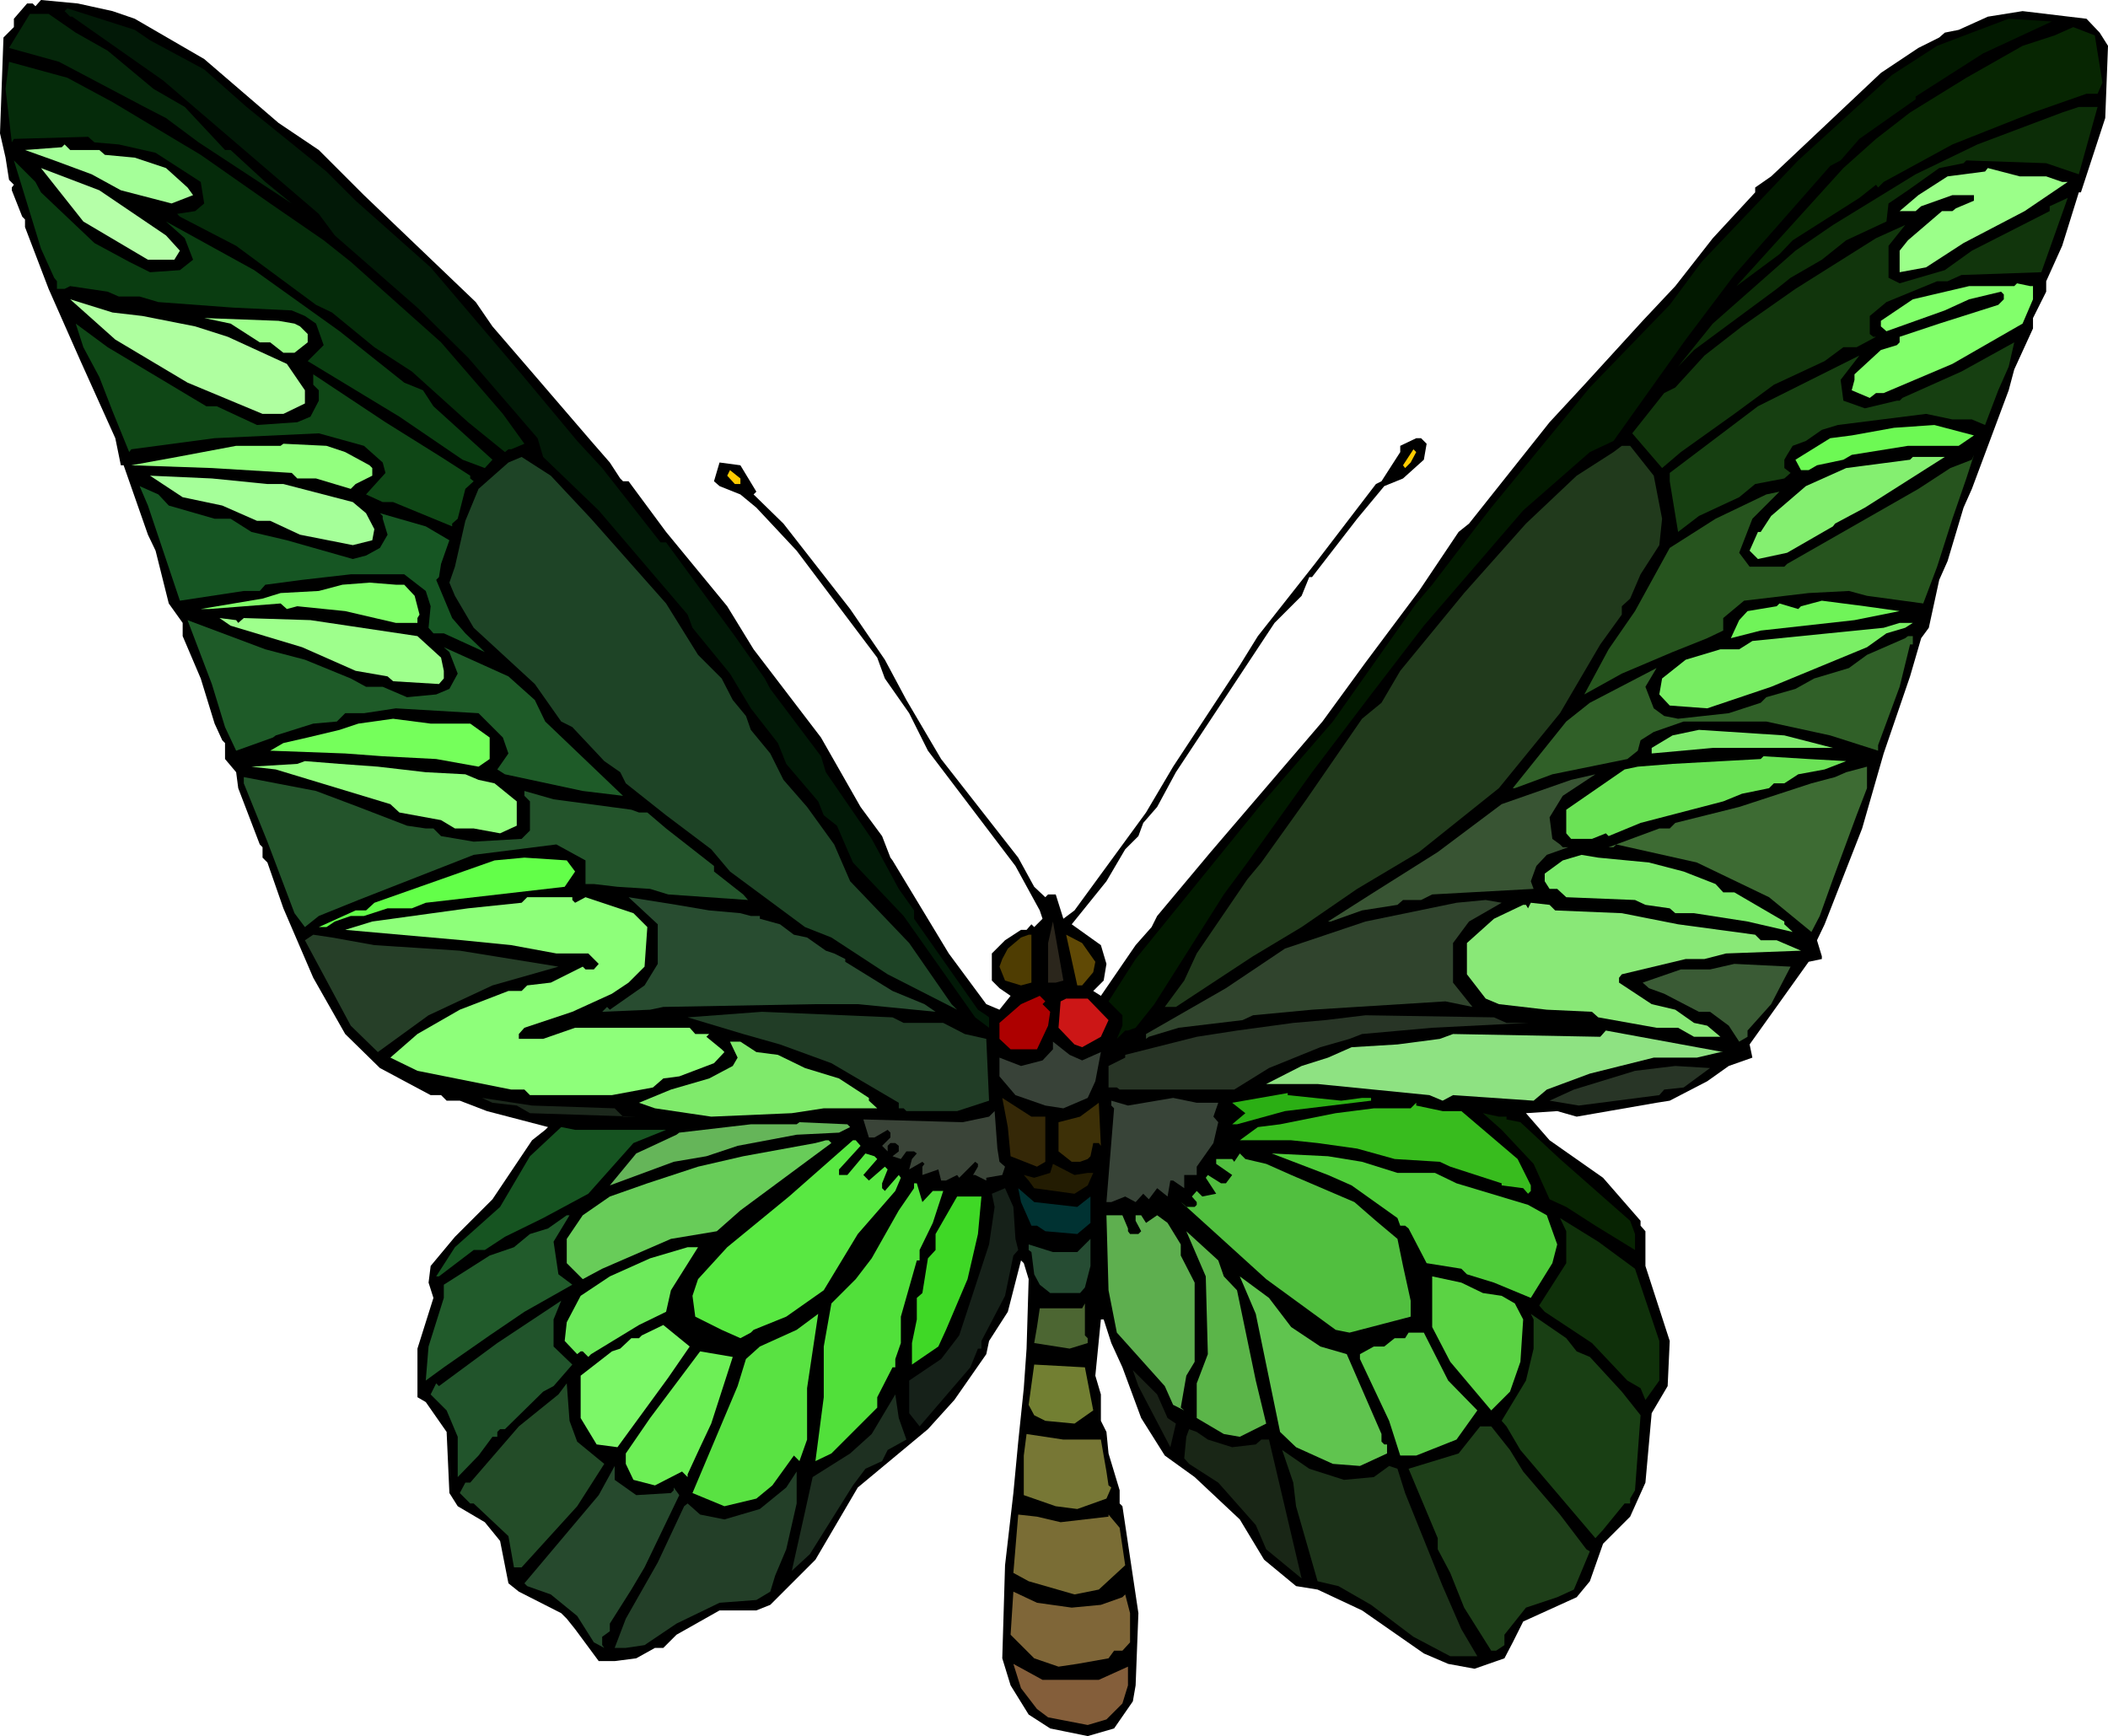 <?xml version="1.0" encoding="UTF-8" standalone="no"?>
<svg
   version="1.0"
   width="129.766mm"
   height="106.881mm"
   id="svg106"
   sodipodi:docname="Butterfly 068.wmf"
   xmlns:inkscape="http://www.inkscape.org/namespaces/inkscape"
   xmlns:sodipodi="http://sodipodi.sourceforge.net/DTD/sodipodi-0.dtd"
   xmlns="http://www.w3.org/2000/svg"
   xmlns:svg="http://www.w3.org/2000/svg">
  <sodipodi:namedview
     id="namedview106"
     pagecolor="#ffffff"
     bordercolor="#000000"
     borderopacity="0.25"
     inkscape:showpageshadow="2"
     inkscape:pageopacity="0.0"
     inkscape:pagecheckerboard="0"
     inkscape:deskcolor="#d1d1d1"
     inkscape:document-units="mm" />
  <defs
     id="defs1">
    <pattern
       id="WMFhbasepattern"
       patternUnits="userSpaceOnUse"
       width="6"
       height="6"
       x="0"
       y="0" />
  </defs>
  <path
     style="fill:#000000;fill-opacity:1;fill-rule:evenodd;stroke:none"
     d="m 26.179,2.585 5.171,1.777 16.16,9.372 17.291,14.866 9.373,6.302 10.504,10.503 26.018,24.884 3.878,5.655 8.08,9.372 14.867,17.29 4.363,5.009 2.424,3.716 0.646,0.646 h 1.293 l 8.726,11.796 14.221,17.29 6.141,10.018 15.675,20.521 9.211,16.158 5.01,6.787 1.939,5.009 0.485,0.646 13.09,21.652 8.726,11.796 3.07,1.293 2.586,-3.232 -2.586,-1.777 -1.778,-1.777 v -6.302 l 3.07,-3.07 3.717,-2.424 h 1.293 l 1.131,-1.293 0.646,0.646 1.939,-1.939 -0.646,-1.939 -5.656,-10.341 -20.362,-26.823 -4.363,-8.726 -5.656,-8.079 -1.778,-4.848 -18.746,-24.884 -9.373,-10.018 -3.717,-3.07 -4.848,-1.939 -1.293,-1.131 1.293,-4.363 4.848,0.646 3.717,6.14 -0.646,0.646 6.949,6.787 15.514,19.875 8.08,11.796 5.01,9.372 8.08,13.735 17.938,22.945 3.717,6.787 2.586,2.424 0.646,-0.646 h 1.778 l 1.778,5.655 2.586,-1.939 16.645,-22.783 6.302,-10.665 15.514,-23.591 4.202,-6.787 13.251,-16.805 14.221,-18.582 1.293,-0.646 4.363,-6.787 v -1.454 l 3.717,-1.777 h 1.131 l 1.293,1.293 -0.646,3.716 -4.848,4.363 -4.363,1.777 -6.302,7.594 -10.504,13.573 h -0.646 l -1.778,4.363 -6.302,6.302 -22.947,34.741 -4.363,8.079 -3.232,3.716 -1.131,3.07 -3.07,3.07 -4.363,7.433 -8.08,10.018 6.787,4.848 1.293,4.363 -0.646,3.878 -2.424,2.424 1.778,1.131 8.08,-11.796 3.717,-4.201 1.293,-2.585 12.443,-14.866 26.018,-30.378 10.019,-13.735 12.443,-16.643 9.211,-13.735 2.424,-1.939 18.746,-23.591 8.08,-8.726 13.574,-14.866 7.595,-8.079 8.726,-11.149 9.858,-10.665 v -1.131 l 3.717,-2.585 25.533,-24.076 8.726,-5.817 4.848,-2.424 1.293,-1.131 3.232,-0.646 6.787,-3.07 8.08,-1.293 14.867,1.777 3.07,3.232 1.939,3.07 -0.646,16.805 -5.656,17.29 h -0.485 l -3.878,12.442 -3.717,8.241 v 2.424 l -3.07,6.14 v 2.424 l -4.363,9.533 -1.293,4.848 -8.565,22.945 -1.939,4.363 -3.717,12.442 -1.939,4.363 -2.424,11.149 -1.778,2.424 -2.586,8.887 -6.141,17.936 -5.01,17.451 -8.726,22.299 -1.778,3.716 1.131,3.716 v 0.646 l -3.07,0.646 -13.736,19.229 0.646,3.07 -5.494,1.939 -5.01,3.555 -8.726,4.524 -3.07,0.485 -18.584,3.232 -4.525,-1.293 -7.272,0.485 5.494,6.302 12.443,8.726 8.726,10.018 v 1.131 l 1.131,1.293 v 8.079 l 5.656,17.451 -0.485,10.503 -3.717,6.302 -1.454,16.158 -3.555,7.918 -6.302,6.302 -3.07,8.726 -3.07,3.716 -12.443,5.655 -2.424,4.848 -1.939,3.716 -6.949,2.424 -6.141,-1.131 -5.656,-2.424 -14.382,-10.018 -10.342,-4.848 -5.01,-0.808 -7.434,-6.14 -5.656,-9.372 -10.504,-9.857 -6.949,-5.009 -5.494,-8.726 -4.363,-11.796 -2.586,-5.655 -1.778,-5.494 h -0.646 l -1.293,13.088 1.293,4.363 v 6.14 l 1.293,2.585 0.485,5.009 2.586,8.564 v 3.07 l 0.646,0.646 3.717,24.884 -0.646,16.805 -0.646,3.716 -4.363,6.302 -6.141,1.777 -8.726,-1.777 -5.01,-3.232 -4.202,-6.787 -1.939,-6.302 0.646,-21.652 1.939,-16.805 1.131,-11.957 1.293,-12.442 0.646,-9.21 0.485,-16.158 -1.131,-3.716 -0.646,-0.646 -3.07,11.957 -4.363,6.787 -0.646,3.07 -7.434,10.665 -6.141,6.787 -16.322,13.573 -9.858,16.805 -10.504,10.503 -3.232,1.293 h -8.565 l -10.019,5.655 -3.07,3.07 h -1.939 l -4.363,2.424 -5.01,0.646 h -3.717 l -5.494,-7.433 -1.939,-2.424 -1.293,-1.293 -9.858,-5.009 -2.424,-1.939 -1.939,-9.857 -3.555,-4.363 -6.302,-3.716 -1.939,-3.07 -0.646,-14.219 -4.848,-6.948 -1.939,-1.131 v -11.311 l 3.717,-11.796 -1.131,-3.555 0.485,-3.878 5.656,-6.787 8.726,-8.726 9.211,-13.735 3.07,-2.424 0.646,-0.646 -14.221,-3.716 -6.302,-2.424 h -3.07 l -1.293,-1.293 h -2.424 L 88.395,248.516 80.315,240.599 72.882,227.511 65.933,211.352 62.216,200.688 61.085,199.556 v -2.424 l -0.646,-0.646 -5.01,-13.088 -0.485,-3.716 -2.586,-3.07 v -3.716 l -0.646,-0.646 -1.778,-3.878 -3.232,-10.503 -4.202,-9.857 v -3.07 l -3.232,-4.524 -3.07,-12.28 -1.778,-3.716 -5.656,-16.158 H 28.118 L 26.826,101.96 18.746,84.024 11.312,67.219 5.818,52.838 V 51.061 L 5.171,50.414 2.747,44.274 V 43.628 L 3.232,42.981 2.101,41.85 1.293,36.68 0,31.024 0.808,8.726 3.232,6.302 V 4.363 L 6.302,0.808 H 7.595 L 8.242,1.454 9.534,0 18.099,0.808 Z"
     id="path1" />
  <path
     style="fill:#021907;fill-opacity:1;fill-rule:evenodd;stroke:none"
     d="m 34.906,9.372 12.605,6.787 9.858,8.726 18.584,15.027 6.787,6.787 17.453,15.512 21.17,24.884 12.928,15.512 5.818,6.302 13.574,17.29 h 1.293 l 15.998,21.814 6.949,9.857 1.293,2.424 11.797,15.674 1.131,3.716 10.666,15.512 6.302,11.634 3.555,5.009 v 1.939 l 14.867,21.168 1.939,1.293 0.646,0.485 v 2.424 l -3.232,-2.424 -16.645,-23.591 -11.797,-12.442 -3.717,-8.564 -3.07,-2.424 -1.293,-3.232 -7.434,-8.726 -1.939,-4.848 -6.302,-8.079 -4.848,-8.079 -8.726,-10.665 -1.131,-3.07 -20.685,-24.238 -12.928,-12.442 -1.293,-4.363 L 108.918,83.216 97.121,71.582 77.891,54.777 74.174,49.768 37.976,18.744 16.806,3.878 H 16.322 L 15.029,2.585 15.675,1.939 31.35,6.948 Z"
     id="path2" />
  <path
     style="fill:#05260a;fill-opacity:1;fill-rule:evenodd;stroke:none"
     d="m 17.614,7.594 7.434,4.201 10.666,8.887 7.272,4.201 9.373,10.018 h 1.293 L 61.731,42.335 67.872,47.344 46.218,33.125 38.622,27.469 33.613,24.884 13.736,14.381 2.101,11.149 6.949,3.232 h 4.363 z"
     id="path3" />
  <path
     style="fill:#021900;fill-opacity:1;fill-rule:evenodd;stroke:none"
     d="M 461.367,12.442 445.692,22.46 v 0.646 l -13.09,9.21 -4.363,5.009 -2.424,1.293 -22.301,25.369 -11.312,15.027 -16.806,23.591 -5.494,2.585 -15.514,13.573 -23.109,26.823 -12.282,15.997 -13.736,18.097 -15.029,21.006 -5.494,7.433 -16.16,25.53 -4.363,5.494 -1.778,0.646 h -0.646 l -1.939,1.939 1.293,-3.07 v -2.424 l -3.232,-3.232 6.302,-9.857 29.25,-36.033 16.645,-19.229 19.392,-27.469 3.717,-4.363 9.858,-12.927 3.878,-5.009 22.947,-27.954 18.584,-19.229 7.434,-10.018 22.462,-23.591 21.816,-19.875 10.504,-6.787 8.08,-3.07 8.565,-3.232 10.019,0.646 z"
     id="path4" />
  <path
     style="fill:#072602;fill-opacity:1;fill-rule:evenodd;stroke:none"
     d="m 489.163,19.229 -1.131,2.585 h -2.586 l -12.443,4.363 -18.746,7.433 -15.998,8.726 -1.293,1.293 -0.485,-0.646 -3.878,3.07 -15.514,9.857 -3.07,3.232 -10.019,7.433 24.886,-27.469 7.595,-6.787 7.918,-6.14 13.09,-8.079 13.09,-7.433 7.434,-2.424 4.363,-1.939 5.01,1.939 z"
     id="path5" />
  <path
     style="fill:#052b0a;fill-opacity:1;fill-rule:evenodd;stroke:none"
     d="m 26.179,23.753 20.523,12.28 16.16,11.311 12.443,8.564 6.302,5.009 21.008,18.744 14.382,16.643 5.01,6.948 -3.07,1.293 h -0.646 l -0.808,0.646 -8.565,-6.948 -13.09,-11.796 -8.726,-5.655 -9.858,-8.079 -3.717,-1.777 -18.584,-13.735 -13.09,-6.787 -0.646,-0.646 4.202,-0.646 2.101,-1.777 -0.808,-5.009 -10.504,-6.787 -8.565,-1.939 -5.656,-0.485 -1.454,-1.293 -17.291,0.485 -0.485,0.808 -1.454,-12.442 0.808,-6.302 13.574,3.716 z"
     id="path6" />
  <path
     style="fill:#0c2d07;fill-opacity:1;fill-rule:evenodd;stroke:none"
     d="m 483.668,40.558 -7.595,-2.585 -18.584,-0.646 -0.646,0.646 -5.656,1.131 -7.272,5.171 -4.525,3.07 -0.485,4.201 -9.373,4.363 -5.656,4.524 -7.272,4.201 -3.232,2.585 -19.23,14.219 -3.717,3.878 8.08,-10.018 19.23,-16.966 8.726,-5.979 19.23,-11.796 14.382,-6.948 19.715,-7.433 3.878,-1.293 h 4.363 z"
     id="path7" />
  <path
     style="fill:#a5ff99;fill-opacity:1;fill-rule:evenodd;stroke:none"
     d="m 23.109,34.902 1.293,1.131 6.949,0.646 7.272,2.424 5.01,4.524 1.293,1.777 -5.01,1.939 -11.797,-3.07 -6.787,-3.716 -8.726,-3.232 -6.787,-2.424 8.565,-0.646 0.646,-0.646 1.293,1.293 z"
     id="path8" />
  <path
     style="fill:#0a3d11;fill-opacity:1;fill-rule:evenodd;stroke:none"
     d="m 9.534,44.759 12.443,11.796 8.08,4.363 4.848,2.424 6.949,-0.485 3.07,-2.424 -1.939,-5.009 -4.363,-3.878 20.523,11.311 19.877,14.219 15.029,11.957 4.363,1.777 2.424,3.716 13.736,12.442 -1.778,1.939 -5.171,-1.939 L 92.92,96.95 71.589,84.024 75.306,80.307 73.528,75.298 70.942,73.521 67.872,72.228 54.298,71.582 36.845,70.289 32.482,68.996 h -4.848 l -2.586,-1.131 -8.726,-1.293 -1.293,0.646 H 13.251 V 65.442 L 12.605,64.634 9.534,57.847 3.232,37.326 8.242,42.335 Z"
     id="path9" />
  <path
     style="fill:#b5ffa8;fill-opacity:1;fill-rule:evenodd;stroke:none"
     d="m 38.622,54.777 3.232,3.555 -1.293,2.101 H 34.421 L 19.392,51.545 9.534,39.103 23.109,44.274 Z"
     id="path10" />
  <path
     style="fill:#9bff89;fill-opacity:1;fill-rule:evenodd;stroke:none"
     d="m 476.073,41.042 3.717,1.293 h 1.293 l -10.019,6.787 -14.221,7.433 -8.726,5.655 -6.141,1.131 v -5.009 l 1.939,-2.424 7.918,-6.787 h 2.424 l 0.808,-0.646 4.202,-1.777 v -1.293 h -5.01 l -7.272,2.585 -1.293,1.131 h -3.717 l 4.363,-3.716 6.787,-4.363 8.726,-1.131 0.646,-0.808 7.434,1.939 z"
     id="path11" />
  <path
     style="fill:#11350c;fill-opacity:1;fill-rule:evenodd;stroke:none"
     d="m 456.358,63.987 -3.232,1.454 h -2.424 l -11.797,4.848 -3.878,3.232 v 4.201 l 0.808,0.646 h 0.646 l -4.525,2.424 h -3.07 l -4.363,3.232 -11.797,5.494 -9.211,6.787 -12.443,8.887 -4.363,3.716 -6.949,-8.079 7.434,-9.372 2.586,-1.293 6.787,-7.433 8.726,-6.787 12.443,-8.726 18.746,-11.796 6.787,-3.07 -3.878,4.848 v 7.433 l 2.586,1.293 10.504,-3.07 6.302,-4.524 18.099,-9.21 v -1.131 l 4.202,-1.939 -6.141,17.29 z"
     id="path12" />
  <path
     style="fill:#82ff6b;fill-opacity:1;fill-rule:evenodd;stroke:none"
     d="m 473.003,66.573 v 3.07 l -2.424,5.655 -16.322,9.372 -15.998,6.787 h -1.778 l -1.454,1.131 -4.202,-1.777 0.646,-2.424 v -1.293 l 6.141,-5.655 3.717,-1.131 0.646,-0.646 v -1.293 l 9.211,-3.07 13.736,-4.363 1.293,-1.293 v -1.131 l -0.646,-0.646 -7.434,1.777 -5.656,2.585 -13.574,4.848 -1.293,-1.131 v -1.293 l 7.434,-5.009 13.09,-3.07 h 10.504 l 0.646,-0.646 3.07,0.646 z"
     id="path13" />
  <path
     style="fill:#afffa0;fill-opacity:1;fill-rule:evenodd;stroke:none"
     d="m 33.128,73.521 12.282,2.424 7.595,2.424 13.736,6.302 4.202,6.14 v 3.07 l -5.01,2.424 H 61.085 L 43.632,89.033 26.826,79.015 16.322,69.643 26.179,72.713 Z"
     id="path14" />
  <path
     style="fill:#9eff8c;fill-opacity:1;fill-rule:evenodd;stroke:none"
     d="m 68.518,75.298 1.293,0.646 1.778,1.777 v 1.939 l -3.07,2.424 H 65.933 L 62.862,79.661 h -2.424 l -6.787,-4.363 -6.141,-1.293 17.291,0.646 z"
     id="path15" />
  <path
     style="fill:#0f4716;fill-opacity:1;fill-rule:evenodd;stroke:none"
     d="m 47.995,94.527 h 2.424 l 9.373,4.363 9.373,-0.646 3.07,-1.293 1.939,-3.716 v -2.424 l -1.293,-1.293 v -2.424 l 16.806,11.149 12.928,8.079 6.787,4.363 v 0.646 l 0.808,0.646 -1.939,1.777 -1.778,6.948 -1.293,1.131 v 0.646 l -13.736,-5.655 h -2.424 l -3.878,-1.777 4.525,-5.009 -0.646,-2.424 -4.363,-3.878 -10.504,-2.909 -24.24,1.131 -19.392,2.585 -0.485,0.646 -3.878,-9.533 -3.07,-7.918 -3.717,-6.948 -1.778,-5.494 7.434,5.494 z"
     id="path16" />
  <path
     style="fill:#163f11;fill-opacity:1;fill-rule:evenodd;stroke:none"
     d="m 464.923,90.81 -3.07,8.079 -3.07,-1.293 h -4.525 l -6.141,-1.293 -20.523,2.585 -3.717,1.131 -3.717,2.585 -3.07,1.131 -1.293,2.101 -0.646,1.131 v 1.939 l 1.454,1.131 -1.454,1.293 -6.787,1.293 -3.717,3.07 -9.373,4.363 -4.848,3.716 -1.939,-11.796 v -1.939 l 20.523,-15.512 23.594,-11.796 -4.363,5.655 0.646,4.848 5.01,1.777 7.434,-1.777 h 0.646 l 0.646,-0.646 13.736,-6.14 12.282,-6.787 -1.293,5.655 z"
     id="path17" />
  <path
     style="fill:#6df954;fill-opacity:1;fill-rule:evenodd;stroke:none"
     d="M 455.711,103.737 H 443.915 l -13.09,2.101 -1.939,1.131 -6.141,1.293 -1.939,1.131 h -1.778 l -1.293,-2.424 8.08,-5.009 5.01,-0.646 9.858,-1.777 9.373,-0.646 9.211,2.424 z"
     id="path18" />
  <path
     style="fill:#93ff7f;fill-opacity:1;fill-rule:evenodd;stroke:none"
     d="m 80.315,105.191 5.656,3.07 0.646,0.646 v 1.777 l -3.878,1.939 -1.131,1.131 -8.08,-2.424 h -4.363 l -1.293,-1.293 -18.584,-1.131 -18.746,-0.646 10.666,-1.939 13.736,-2.585 h 10.342 l 0.646,-0.485 10.019,0.485 z"
     id="path19" />
  <path
     style="fill:#213a1c;fill-opacity:1;fill-rule:evenodd;stroke:none"
     d="m 384.769,110.685 1.939,10.018 -0.646,6.14 -4.363,6.787 -2.424,5.655 -1.939,1.777 v 1.939 l -5.01,6.948 -9.373,15.997 -14.221,17.451 -18.584,14.866 -14.382,8.564 -12.928,8.887 -11.312,6.787 -17.938,11.796 h -2.586 l 4.525,-6.14 2.909,-6.302 11.797,-17.29 3.232,-3.878 10.504,-14.704 12.928,-18.744 4.525,-3.716 4.363,-7.433 14.867,-18.097 14.382,-16.158 11.797,-11.149 8.565,-5.494 1.939,-1.454 h 1.939 z"
     id="path20" />
  <path
     style="fill:#ffcc00;fill-opacity:1;fill-rule:evenodd;stroke:none"
     d="m 328.209,107.615 -1.293,1.293 -0.485,-0.646 2.424,-3.716 0.646,0.646 z"
     id="path21" />
  <path
     style="fill:#26541e;fill-opacity:1;fill-rule:evenodd;stroke:none"
     d="m 454.257,120.703 -3.555,11.149 -3.232,8.564 -13.09,-1.777 -4.202,-1.131 -9.373,0.485 -15.029,1.777 -4.848,4.04 v 2.909 l -3.717,1.777 -8.08,3.232 -11.797,5.009 -8.726,4.848 5.656,-10.503 6.141,-8.887 8.08,-14.704 10.666,-6.787 11.797,-5.655 3.07,-0.646 -6.302,6.302 -3.07,7.918 2.424,3.232 h 8.08 l 0.646,-0.646 30.542,-17.451 7.434,-4.848 5.01,-1.939 0.485,-1.131 -1.778,5.494 z"
     id="path22" />
  <path
     style="fill:#1e4426;fill-opacity:1;fill-rule:evenodd;stroke:none"
     d="m 137.521,120.703 17.453,19.713 7.434,11.957 5.494,5.494 2.586,5.009 3.07,3.716 1.131,3.232 4.525,5.494 3.07,6.14 5.494,6.302 6.302,8.726 3.717,8.564 13.736,14.381 9.858,14.219 1.293,1.293 -16.16,-8.241 -13.09,-8.564 -6.141,-2.424 -17.453,-12.927 -4.363,-5.171 -10.504,-7.918 -9.373,-7.433 -1.293,-2.585 -3.717,-2.585 -7.434,-7.918 -2.586,-1.293 -6.141,-8.726 -14.221,-13.088 -4.363,-7.433 -1.293,-3.07 1.293,-3.716 2.424,-10.665 3.07,-7.433 6.949,-6.14 3.07,-1.293 6.787,4.363 z"
     id="path23" />
  <path
     style="fill:#84ef70;fill-opacity:1;fill-rule:evenodd;stroke:none"
     d="m 433.896,118.118 -6.949,3.716 -0.485,0.646 -10.666,6.14 -6.787,1.454 -1.939,-1.939 1.939,-4.363 h 0.646 l 2.424,-3.716 8.08,-6.948 9.373,-4.201 14.867,-1.939 0.646,-0.646 h 7.434 z"
     id="path24" />
  <path
     style="fill:#ffcc00;fill-opacity:1;fill-rule:evenodd;stroke:none"
     d="m 172.265,112.624 h -1.293 l -1.778,-1.939 0.646,-1.293 2.424,1.939 z"
     id="path25" />
  <path
     style="fill:#a5ff99;fill-opacity:1;fill-rule:evenodd;stroke:none"
     d="m 62.216,112.624 h 3.717 l 16.16,4.201 3.07,2.585 1.939,3.716 -0.485,2.585 -4.525,1.131 -12.282,-2.424 -6.949,-3.232 h -3.07 l -8.08,-3.555 -9.211,-1.939 -7.595,-5.009 14.382,0.646 z"
     id="path26" />
  <path
     style="fill:#165623;fill-opacity:1;fill-rule:evenodd;stroke:none"
     d="m 39.269,117.633 10.666,3.07 h 3.717 l 4.848,3.07 8.242,1.939 15.352,4.363 3.07,-0.808 3.232,-1.777 1.778,-3.07 -1.131,-3.716 v -0.646 l -0.646,-0.646 10.666,3.07 5.494,3.232 -1.939,5.494 -0.485,3.07 -0.646,0.646 3.717,8.887 3.07,3.555 4.525,4.363 -9.534,-4.363 h -2.424 l -1.131,-1.293 0.485,-5.009 -1.131,-3.555 -5.01,-3.878 H 81.608 l -11.312,1.293 -8.565,1.131 -1.293,1.454 h -3.717 l -14.867,2.262 -7.434,-22.137 -1.939,-4.524 4.363,1.939 z"
     id="path27" />
  <path
     style="fill:#82ff6b;fill-opacity:1;fill-rule:evenodd;stroke:none"
     d="m 94.051,136.054 2.424,2.585 1.131,4.363 -0.485,0.808 v 1.131 h -5.01 l -11.797,-2.747 -11.15,-1.131 -2.424,0.646 -1.454,-1.293 -16.645,1.293 h -1.939 l 14.382,-2.424 4.202,-1.293 8.888,-0.485 5.494,-1.454 6.302,-0.485 6.141,0.485 z"
     id="path28" />
  <path
     style="fill:#70f459;fill-opacity:1;fill-rule:evenodd;stroke:none"
     d="m 441.976,142.194 -10.504,2.101 -21.816,2.424 -6.949,1.777 1.939,-4.201 1.939,-2.101 6.787,-1.131 0.646,-0.646 4.363,1.293 0.646,-0.646 4.848,-1.293 10.019,1.293 z"
     id="path29" />
  <path
     style="fill:#9eff8c;fill-opacity:1;fill-rule:evenodd;stroke:none"
     d="m 55.429,144.941 1.293,-1.131 15.514,0.485 24.886,3.716 5.494,5.009 0.646,3.07 v 1.777 l -1.131,1.293 -10.666,-0.646 -1.293,-1.131 -7.434,-1.293 -12.443,-5.494 -16.645,-5.009 -2.586,-1.777 3.878,0.485 z"
     id="path30" />
  <path
     style="fill:#1e5b28;fill-opacity:1;fill-rule:evenodd;stroke:none"
     d="m 70.942,153.505 10.666,4.363 3.555,1.939 h 3.878 l 5.656,2.424 6.787,-0.646 3.07,-1.293 1.939,-3.555 -1.939,-5.009 -1.293,-1.131 15.029,6.787 6.141,5.494 2.424,5.009 18.099,17.29 -9.373,-1.131 -18.099,-3.878 -1.778,-1.131 2.586,-3.716 -1.293,-3.716 -5.656,-5.655 -19.23,-1.131 -7.434,1.131 h -4.363 l -1.939,1.939 -5.494,0.485 -8.726,2.747 -0.646,0.485 -8.565,3.07 -2.586,-5.494 -3.07,-10.018 -5.656,-14.866 18.099,6.787 z"
     id="path31" />
  <path
     style="fill:#7aef65;fill-opacity:1;fill-rule:evenodd;stroke:none"
     d="m 443.268,146.072 -4.363,1.293 -4.525,3.232 -22.301,9.21 -14.867,5.009 -8.726,-0.646 -2.424,-2.585 0.646,-3.716 5.494,-4.363 8.08,-2.424 h 4.363 l 3.07,-1.939 30.542,-3.07 3.717,-1.131 h 3.07 z"
     id="path32" />
  <path
     style="fill:#306028;fill-opacity:1;fill-rule:evenodd;stroke:none"
     d="m 445.046,149.95 h -0.646 l -2.424,9.857 -5.01,13.573 v 1.293 l -11.15,-3.555 -14.867,-3.232 h -19.23 l -6.949,2.424 -3.07,1.939 -0.646,2.424 -2.424,1.939 -17.453,3.555 -8.726,3.232 h -0.485 l 12.443,-15.512 5.494,-4.363 15.514,-8.079 -2.586,4.363 1.939,5.009 2.424,1.777 3.232,0.646 11.797,-1.293 7.434,-2.424 1.293,-1.293 6.787,-1.939 4.363,-2.424 8.08,-2.424 4.202,-3.07 8.888,-3.878 0.646,-0.485 h 1.131 z"
     id="path33" />
  <path
     style="fill:#75ff5b;fill-opacity:1;fill-rule:evenodd;stroke:none"
     d="m 109.403,168.371 4.525,3.232 v 5.009 l -2.586,1.777 -9.858,-1.777 -12.443,-0.646 -8.726,-0.646 -17.453,-0.646 3.07,-1.777 5.656,-1.293 7.434,-1.777 4.363,-1.454 8.08,-1.131 8.726,1.131 z"
     id="path34" />
  <path
     style="fill:#7fea6d;fill-opacity:1;fill-rule:evenodd;stroke:none"
     d="m 426.462,174.026 h -27.957 l -14.221,1.293 v -1.293 l 4.848,-2.909 6.141,-1.293 19.877,1.293 z"
     id="path35" />
  <path
     style="fill:#6be256;fill-opacity:1;fill-rule:evenodd;stroke:none"
     d="m 429.532,177.096 -5.01,1.939 -6.141,1.131 -3.232,2.101 h -2.424 l -1.131,1.131 -6.302,1.293 -4.363,1.777 -19.23,5.009 -7.434,3.07 -0.646,-0.646 -3.232,1.293 h -4.848 l -1.131,-1.293 v -5.494 l 13.574,-9.372 3.07,-0.646 8.08,-0.646 20.523,-1.131 0.646,-0.646 10.504,0.646 z"
     id="path36" />
  <path
     style="fill:#93ff7f;fill-opacity:1;fill-rule:evenodd;stroke:none"
     d="m 87.91,178.389 11.15,1.293 9.211,0.485 3.07,1.293 3.717,0.808 5.171,4.201 v 5.655 l -3.878,1.777 -6.141,-1.131 h -4.363 l -3.232,-1.939 -9.696,-1.777 -2.101,-1.939 -26.664,-8.079 -5.656,-0.646 10.666,-0.646 1.778,-0.646 8.08,0.646 z"
     id="path37" />
  <path
     style="fill:#3d6b33;fill-opacity:1;fill-rule:evenodd;stroke:none"
     d="m 431.956,189.7 -5.494,14.866 -3.07,8.564 -1.939,3.716 -9.858,-8.079 -16.806,-8.079 -18.746,-4.201 -0.646,0.646 h -1.131 l 11.797,-4.363 h 2.424 l 1.293,-1.293 14.867,-3.716 16.806,-5.494 5.494,-1.454 2.586,-1.131 4.848,-1.293 v 5.009 z"
     id="path38" />
  <path
     style="fill:#385433;fill-opacity:1;fill-rule:evenodd;stroke:none"
     d="m 360.529,190.185 0.646,5.009 1.778,1.293 0.646,0.646 h 1.293 l -5.01,1.777 -2.424,2.585 -1.293,3.555 0.646,1.777 -23.594,1.293 -2.586,1.293 h -4.202 l -1.293,1.131 -8.242,1.293 -7.272,2.585 h -0.646 l 10.666,-6.787 14.867,-9.372 14.867,-11.149 16.16,-5.655 5.656,-1.293 -7.595,5.009 z"
     id="path39" />
  <path
     style="fill:#23542b;fill-opacity:1;fill-rule:evenodd;stroke:none"
     d="m 83.386,187.761 11.312,4.363 4.363,0.646 h 1.778 l 1.778,1.777 7.595,1.293 11.15,-0.646 1.939,-1.939 v -6.787 l -1.293,-1.293 v -1.131 l 6.787,1.939 18.099,2.424 1.778,0.646 h 1.939 l 4.363,3.716 11.15,8.726 v 1.293 l 6.787,5.332 1.131,1.293 -18.584,-1.293 -4.202,-1.293 -7.595,-0.485 -5.494,-0.646 h -1.939 v -5.494 l -6.787,-3.716 -19.23,2.424 -26.826,10.503 -9.211,3.716 -3.232,2.585 -2.424,-3.232 L 62.216,195.84 56.722,182.267 v -1.454 l 16.806,3.232 z"
     id="path40" />
  <path
     style="fill:#7cea6b;fill-opacity:1;fill-rule:evenodd;stroke:none"
     d="m 383.638,200.688 8.08,2.101 7.434,2.909 1.778,1.939 h 2.586 l 11.635,6.787 v 0.646 l 1.939,1.777 -10.504,-2.424 -12.443,-1.939 h -4.363 l -1.293,-1.131 -5.656,-0.808 -2.424,-1.131 -15.998,-0.646 -2.101,-1.939 h -1.778 l -1.131,-1.777 v -1.777 l 4.202,-3.07 4.363,-1.293 3.878,0.646 z"
     id="path41" />
  <path
     style="fill:#63ff49;fill-opacity:1;fill-rule:evenodd;stroke:none"
     d="m 133.805,202.788 -2.424,3.555 -32.32,3.716 -3.232,1.293 h -5.656 l -5.494,1.777 h -3.07 l -3.717,1.293 -1.939,1.293 h -1.778 l 8.565,-3.878 h 2.424 l 1.939,-1.777 27.957,-9.857 6.949,-0.646 9.858,0.646 z"
     id="path42" />
  <path
     style="fill:#8eff7a;fill-opacity:1;fill-rule:evenodd;stroke:none"
     d="m 133.158,209.413 0.646,0.646 2.424,-1.293 11.15,3.716 3.232,3.232 -0.646,9.21 -3.717,3.716 -3.878,2.585 -9.211,4.201 -11.15,3.716 -1.293,1.454 v 1.131 h 5.656 l 7.434,-2.585 h 26.664 l 1.293,1.454 h 3.232 l -0.646,0.646 3.555,2.909 0.646,0.646 -2.424,2.585 -8.08,3.07 -3.717,0.485 -2.424,2.101 -9.534,1.777 h -19.069 l -1.293,-1.293 h -3.07 l -21.816,-4.363 -6.302,-3.07 6.302,-5.494 9.858,-5.655 11.312,-4.363 h 3.07 l 1.293,-1.293 5.494,-0.646 7.434,-3.716 0.646,0.646 h 1.939 l 1.131,-1.293 -2.424,-2.424 h -7.434 l -10.504,-1.939 -11.312,-1.131 -27.31,-2.424 6.302,-1.939 22.301,-3.07 12.443,-1.293 1.293,-1.293 h 10.504 z"
     id="path43" />
  <path
     style="fill:#284c30;fill-opacity:1;fill-rule:evenodd;stroke:none"
     d="m 164.993,211.837 7.272,0.646 2.424,0.646 h 2.101 v 0.646 l 4.686,1.293 3.232,2.424 3.07,0.646 4.363,3.07 1.939,0.646 2.586,1.293 v 0.646 l 10.989,6.787 7.434,3.07 2.586,1.777 -18.099,-1.777 h -9.858 l -35.39,0.646 -3.07,0.646 -11.15,0.485 1.131,-1.131 0.646,0.646 8.08,-5.655 3.07,-5.009 v -9.21 l -6.787,-6.302 11.15,1.777 z"
     id="path44" />
  <path
     style="fill:#30442d;fill-opacity:1;fill-rule:evenodd;stroke:none"
     d="m 341.784,214.422 -3.717,5.009 v 9.21 l 4.525,5.655 -6.302,-1.293 -31.027,1.939 -13.736,1.293 -2.424,1.131 -14.867,1.777 -6.949,2.101 -0.646,0.485 v -1.131 l 18.584,-10.665 13.736,-9.21 18.746,-6.302 21.17,-4.363 6.787,-0.646 3.717,0.646 z"
     id="path45" />
  <path
     style="fill:#89e877;fill-opacity:1;fill-rule:evenodd;stroke:none"
     d="m 361.822,211.837 15.514,0.646 13.09,2.585 17.938,2.424 1.293,1.293 h 3.717 l 5.656,2.424 -17.453,0.646 -5.01,1.293 h -4.363 l -7.434,1.777 -7.434,1.777 -0.646,0.808 v 1.131 l 7.595,5.009 5.494,1.293 4.363,3.07 3.07,0.646 3.07,2.585 h 0.646 -6.787 l -3.717,-2.101 h -5.01 l -13.574,-2.424 -1.454,-1.293 -10.504,-0.485 -11.15,-1.293 -3.07,-1.293 -4.363,-5.655 v -7.271 l 6.302,-5.655 6.787,-3.232 h 0.646 l 0.485,0.808 0.646,-1.293 4.363,0.485 z"
     id="path46" />
  <path
     style="fill:#2b261c;fill-opacity:1;fill-rule:evenodd;stroke:none"
     d="m 245.632,228.642 h -1.778 v -9.21 l 1.131,-5.009 2.424,13.735 z"
     id="path47" />
  <path
     style="fill:#263f28;fill-opacity:1;fill-rule:evenodd;stroke:none"
     d="m 87.102,219.916 19.877,1.293 22.947,3.716 -15.352,4.363 -14.867,6.948 -11.797,8.564 -6.302,-6.14 -10.666,-19.875 1.939,-1.293 4.363,0.646 z"
     id="path48" />
  <path
     style="fill:#4f3d02;fill-opacity:1;fill-rule:evenodd;stroke:none"
     d="m 239.976,228.642 -2.424,0.646 -3.717,-1.131 -1.293,-3.232 0.646,-1.777 1.293,-2.424 3.07,-2.585 1.778,-0.646 h 0.646 z"
     id="path49" />
  <path
     style="fill:#604905;fill-opacity:1;fill-rule:evenodd;stroke:none"
     d="m 254.843,223.794 -0.485,2.424 -2.586,3.07 h -1.131 l -2.586,-11.796 3.717,1.939 z"
     id="path50" />
  <path
     style="fill:#3a5b35;fill-opacity:1;fill-rule:evenodd;stroke:none"
     d="m 412.08,233.651 -5.494,6.14 v 1.454 l -1.939,1.131 -2.424,-3.716 -4.363,-3.232 h -2.586 l -8.08,-4.201 -3.555,-1.293 -1.454,-1.293 8.888,-3.07 h 6.787 l 5.656,-1.293 13.09,0.646 z"
     id="path51" />
  <path
     style="fill:#ad0000;fill-opacity:1;fill-rule:evenodd;stroke:none"
     d="m 242.561,233.651 1.778,1.777 -0.485,3.232 -2.586,5.494 h -6.141 l -2.586,-2.424 v -3.716 l 5.01,-4.363 4.363,-1.939 1.293,1.293 z"
     id="path52" />
  <path
     style="fill:#cc1616;fill-opacity:1;fill-rule:evenodd;stroke:none"
     d="m 257.913,237.367 -1.778,3.878 -4.363,2.424 -1.778,-0.646 -3.717,-3.878 0.485,-6.14 1.293,-0.646 h 5.01 z"
     id="path53" />
  <path
     style="fill:#213d26;fill-opacity:1;fill-rule:evenodd;stroke:none"
     d="m 210.241,238.013 h 9.211 l 5.01,2.585 5.01,1.131 0.646,14.381 -7.434,2.424 h -11.797 l -0.646,-0.646 h -1.131 v -1.293 l -15.675,-9.21 -11.958,-4.363 -8.565,-2.424 -12.928,-3.878 17.291,-1.293 30.381,1.293 z"
     id="path54" />
  <path
     style="fill:#283526;fill-opacity:1;fill-rule:evenodd;stroke:none"
     d="m 350.51,238.013 h 5.01 l -22.301,1.131 -16.322,1.454 -2.909,1.131 -6.787,1.939 -11.958,4.848 -8.08,5.009 h -26.664 l -0.646,-0.485 h -1.939 v -5.009 l 3.878,-1.939 v -0.646 l 16.645,-4.201 9.373,-1.454 13.09,-1.777 7.434,-0.646 9.373,-1.131 29.896,0.485 z"
     id="path55" />
  <path
     style="fill:#8ee282;fill-opacity:1;fill-rule:evenodd;stroke:none"
     d="m 400.283,244.8 -5.494,1.293 h -10.019 l -14.867,3.716 -10.019,3.716 -3.07,2.585 -18.746,-1.293 -2.424,1.293 -3.07,-1.293 -26.018,-2.585 h -11.958 l 8.242,-4.201 6.141,-1.939 5.494,-2.424 10.666,-0.646 9.858,-1.293 3.07,-1.131 34.259,0.646 1.293,-1.454 27.31,5.009 z"
     id="path56" />
  <path
     style="fill:#7fea6b;fill-opacity:1;fill-rule:evenodd;stroke:none"
     d="m 175.982,244.8 5.01,0.646 6.302,3.07 7.918,2.424 6.949,4.524 v 0.646 l 1.939,1.777 h -12.443 l -7.434,1.131 -18.746,0.808 -13.09,-1.939 -3.717,-1.293 7.434,-3.07 8.888,-2.585 5.494,-2.909 1.131,-1.939 -1.778,-3.716 h 2.424 z"
     id="path57" />
  <path
     style="fill:#384238;fill-opacity:1;fill-rule:evenodd;stroke:none"
     d="m 251.773,246.739 4.363,-1.939 -1.293,6.787 -1.778,3.878 -5.656,2.424 -4.202,-0.646 -6.949,-2.424 -3.717,-4.363 v -4.363 l 5.01,1.939 5.01,-1.293 2.424,-2.585 v -1.777 l 3.878,3.07 z"
     id="path58" />
  <path
     style="fill:#283526;fill-opacity:1;fill-rule:evenodd;stroke:none"
     d="m 391.718,253.041 -4.525,0.485 -1.131,1.293 -18.746,2.424 -6.787,-1.131 5.656,-2.585 14.221,-4.363 9.373,-1.131 8.08,0.485 z"
     id="path59" />
  <path
     style="fill:#2baf14;fill-opacity:1;fill-rule:evenodd;stroke:none"
     d="m 312.049,256.111 4.848,-0.646 h 2.101 v 0.646 l -20.038,2.424 -11.15,3.07 h -1.131 l 3.07,-2.585 -3.07,-2.424 12.928,-2.262 v 0.485 z"
     id="path60" />
  <path
     style="fill:#1c281c;fill-opacity:1;fill-rule:evenodd;stroke:none"
     d="m 143.016,257.888 1.939,1.939 h 3.07 l -24.725,-0.808 -3.07,-1.777 -5.656,-0.646 -2.424,-1.131 11.635,1.777 z"
     id="path61" />
  <path
     style="fill:#352807;fill-opacity:1;fill-rule:evenodd;stroke:none"
     d="m 243.208,259.827 v 10.503 l -1.939,1.131 -6.141,-2.424 -0.646,-6.787 -1.293,-6.787 6.787,4.363 z"
     id="path62" />
  <path
     style="fill:#384438;fill-opacity:1;fill-rule:evenodd;stroke:none"
     d="m 283.446,256.596 -1.131,3.232 1.131,1.293 -1.131,4.848 -3.878,5.494 v 1.939 h -2.909 v 3.07 l -2.586,-1.777 h -0.646 l -0.646,3.716 -2.424,-1.939 -1.939,2.585 -1.293,-1.293 -1.778,1.939 -2.424,-1.293 -3.232,1.293 h -1.131 l 1.778,-21.814 -0.646,-0.646 v -1.131 l 3.878,1.131 10.504,-1.777 5.494,1.131 z"
     id="path63" />
  <path
     style="fill:#3d3007;fill-opacity:1;fill-rule:evenodd;stroke:none"
     d="m 255.651,265.968 h -1.293 l -0.646,3.07 -0.646,0.646 -1.778,0.646 h -1.939 l -3.07,-2.424 V 261.12 l 5.01,-1.293 4.363,-3.232 0.485,10.018 z"
     id="path64" />
  <path
     style="fill:#38bc1e;fill-opacity:1;fill-rule:evenodd;stroke:none"
     d="m 335.643,258.535 h 4.363 l 13.09,11.149 3.07,6.14 v 1.293 l -0.646,0.646 -1.131,-1.293 -5.01,-0.646 v -0.485 l -11.958,-3.878 -2.424,-1.131 -10.504,-0.646 -8.726,-2.424 -9.211,-1.293 -6.141,-0.646 h -11.958 l 4.202,-3.07 5.171,-0.646 12.928,-2.585 8.888,-1.131 h 8.565 l 1.293,-1.293 v 0.646 z"
     id="path65" />
  <path
     style="fill:#3a4438;fill-opacity:1;fill-rule:evenodd;stroke:none"
     d="m 232.542,270.33 1.293,1.131 -0.646,1.939 -3.717,0.646 v 0.646 l -2.586,-1.293 h -0.485 l 1.131,-1.939 v -0.646 l -0.646,-0.485 -3.717,3.716 -0.485,-0.646 -2.586,1.293 h -1.131 l -0.646,-2.585 -3.717,1.293 v -1.939 l 0.485,-0.646 -0.485,-0.485 -3.07,1.777 0.646,-2.424 1.131,-1.293 -0.646,-0.485 h -1.778 l -1.293,1.777 -1.939,-0.646 1.454,-1.131 v -1.293 l -0.808,-0.646 h -1.131 l -0.646,0.646 v 1.293 l -1.293,-1.293 1.939,-1.939 v -1.131 l -0.646,-0.646 -3.07,1.777 h -1.293 l -1.293,-4.201 23.109,0.646 6.141,-1.293 1.293,-1.293 0.646,8.726 z"
     id="path66" />
  <path
     style="fill:#072302;fill-opacity:1;fill-rule:evenodd;stroke:none"
     d="m 350.51,259.827 v 0.646 l 3.232,0.646 9.211,8.564 16.322,14.381 1.131,3.07 v 3.716 l -9.211,-5.655 -6.787,-4.363 -3.878,-1.777 -3.717,-8.241 -7.434,-7.918 -4.363,-3.878 3.717,0.808 z"
     id="path67" />
  <path
     style="fill:#65b559;fill-opacity:1;fill-rule:evenodd;stroke:none"
     d="m 197.798,262.251 -2.586,1.293 -9.858,0.485 -13.736,2.585 -7.272,2.424 -7.595,1.293 -14.867,5.494 6.141,-7.433 9.373,-4.363 0.646,-0.485 16.645,-1.939 h 10.666 l 0.646,-0.485 11.15,0.485 z"
     id="path68" />
  <path
     style="fill:#165421;fill-opacity:1;fill-rule:evenodd;stroke:none"
     d="m 154.974,262.897 -7.595,3.07 -10.504,11.796 -10.504,5.655 -8.888,4.363 -4.686,3.07 h -2.586 l -8.08,6.14 h -0.646 l 4.363,-6.787 10.504,-9.372 6.949,-11.796 7.272,-6.787 3.232,0.646 z"
     id="path69" />
  <path
     style="fill:#68cc59;fill-opacity:1;fill-rule:evenodd;stroke:none"
     d="m 193.435,265.968 -21.17,15.674 -5.494,4.848 -10.666,1.777 -15.998,6.948 -4.525,2.424 -3.717,-3.716 v -5.655 l 3.717,-5.494 6.302,-4.363 8.726,-3.07 11.797,-3.878 10.504,-2.424 16.806,-3.07 2.424,-0.646 h 0.646 z"
     id="path70" />
  <path
     style="fill:#59e842;fill-opacity:1;fill-rule:evenodd;stroke:none"
     d="m 200.222,266.614 -5.01,5.494 v 1.293 h 1.939 l 4.202,-5.009 2.101,0.646 0.646,0.646 -3.232,3.716 1.293,1.293 3.717,-3.232 0.646,0.646 -1.293,3.232 v 1.131 l 0.646,0.646 3.232,-3.716 0.485,0.646 -1.293,3.07 -8.726,10.018 -7.918,13.088 -8.726,6.14 -7.595,3.07 -0.646,0.646 -2.424,1.293 -4.363,-1.939 -6.141,-3.07 -0.646,-4.848 1.293,-3.878 6.787,-7.433 14.382,-11.796 14.867,-13.088 h 0.646 z"
     id="path71" />
  <path
     style="fill:#51bf3f;fill-opacity:1;fill-rule:evenodd;stroke:none"
     d="m 294.596,270.815 5.818,2.585 14.706,6.302 5.01,4.363 5.01,4.201 1.293,6.302 1.778,8.079 v 3.716 l -14.221,3.716 -3.232,-0.646 -16.16,-11.796 -12.282,-11.149 -6.787,-6.14 -0.808,-0.646 1.293,1.131 h 1.939 l 0.485,-0.485 v -0.646 l -1.131,-1.293 1.131,-1.293 1.293,1.293 3.232,-0.646 -2.424,-3.716 0.485,-0.646 3.07,1.939 h 1.131 l 1.454,-1.939 -3.717,-2.585 v -1.131 h 3.717 l 0.485,0.646 1.293,-1.939 1.293,1.293 z"
     id="path72" />
  <path
     style="fill:#4fcc3a;fill-opacity:1;fill-rule:evenodd;stroke:none"
     d="m 316.897,270.33 8.242,2.585 h 8.726 l 5.01,2.424 16.645,5.009 4.363,2.424 2.424,6.787 -1.131,4.363 -5.01,8.079 -8.565,-3.555 -6.302,-1.939 -1.293,-1.293 -8.08,-1.293 -4.202,-8.079 -0.808,-0.646 h -1.131 l -0.646,-1.777 -10.666,-7.594 -5.494,-2.424 -13.09,-5.009 13.09,0.646 z"
     id="path73" />
  <path
     style="fill:#231c02;fill-opacity:1;fill-rule:evenodd;stroke:none"
     d="m 253.065,272.916 h 1.293 l -1.293,2.909 -3.07,1.939 -9.373,-1.293 -1.293,-1.777 -1.131,-1.293 2.424,0.646 3.717,-1.131 0.646,-2.101 5.01,2.585 z"
     id="path74" />
  <path
     style="fill:#51e03a;fill-opacity:1;fill-rule:evenodd;stroke:none"
     d="m 214.605,279.702 2.424,-2.585 h 2.424 l -2.424,7.433 -3.07,6.302 v 2.424 h -0.646 l -3.717,13.088 v 6.14 l -1.293,3.716 v 1.939 h -0.646 l -3.555,6.948 v 2.424 l -10.666,10.665 -3.717,1.777 1.939,-14.866 v -11.796 l 1.778,-10.018 5.656,-5.655 3.717,-4.848 6.302,-11.149 3.555,-5.171 v -1.131 h 0.646 z"
     id="path75" />
  <path
     style="fill:#162119;fill-opacity:1;fill-rule:evenodd;stroke:none"
     d="m 236.259,288.266 0.646,2.585 -1.131,1.293 -1.939,9.372 -5.494,10.503 v 1.777 h -0.808 l -1.778,4.363 -11.797,13.735 -2.424,-3.07 v -7.594 l 7.434,-5.009 4.202,-5.494 6.949,-21.168 1.293,-8.726 -0.646,-3.07 3.07,-1.293 1.939,4.363 z"
     id="path76" />
  <path
     style="fill:#003232;fill-opacity:1;fill-rule:evenodd;stroke:none"
     d="m 250.641,280.833 3.07,-2.424 v 6.14 l -3.07,2.585 -7.434,-0.646 -1.939,-1.293 h -1.293 l -2.424,-5.494 -0.646,-3.232 3.717,3.232 z"
     id="path77" />
  <path
     style="fill:#3fd826;fill-opacity:1;fill-rule:evenodd;stroke:none"
     d="m 227.533,287.135 -2.424,10.503 -5.01,11.796 -1.778,3.878 -6.141,4.201 v -5.009 l 1.131,-5.494 v -5.009 l 1.293,-1.131 1.293,-8.079 1.778,-1.939 v -3.716 l 5.01,-8.726 h 5.656 z"
     id="path78" />
  <path
     style="fill:#215b2b;fill-opacity:1;fill-rule:evenodd;stroke:none"
     d="m 128.795,288.912 1.131,7.594 3.232,2.424 -11.15,6.302 -8.08,5.494 -10.666,7.433 -4.202,3.07 0.646,-7.918 3.555,-11.311 v -3.07 l 10.666,-6.787 5.656,-1.939 3.717,-3.07 4.202,-1.293 4.363,-3.07 h 0.646 z"
     id="path79" />
  <path
     style="fill:#5eaf4f;fill-opacity:1;fill-rule:evenodd;stroke:none"
     d="m 262.438,285.842 v 0.646 l 0.485,0.646 h 1.939 l 0.646,-0.646 -1.293,-2.424 v -1.293 h 1.293 l 1.131,1.777 2.586,-1.777 2.424,1.777 3.07,5.009 v 2.585 l 3.232,6.302 v 18.421 l -1.939,3.232 -1.293,7.433 0.808,0.646 -2.586,-1.293 -1.939,-4.363 -11.15,-12.442 -1.939,-9.857 -0.485,-17.451 h 3.717 z"
     id="path80" />
  <path
     style="fill:#0f300a;fill-opacity:1;fill-rule:evenodd;stroke:none"
     d="m 380.406,295.214 5.656,16.805 v 9.21 l -3.232,4.524 -1.131,-2.747 -3.07,-1.777 -8.242,-8.726 -10.989,-7.271 -1.293,-1.454 6.302,-9.857 v -7.433 l -1.454,-3.07 8.888,5.494 z"
     id="path81" />
  <path
     style="fill:#5bb549;fill-opacity:1;fill-rule:evenodd;stroke:none"
     d="m 284.739,296.992 3.07,3.232 4.363,21.006 2.424,10.018 -6.141,3.07 -3.717,-0.646 -6.302,-3.716 v -8.079 l 2.586,-6.787 -0.485,-18.097 -4.525,-10.503 7.434,6.787 z"
     id="path82" />
  <path
     style="fill:#264c33;fill-opacity:1;fill-rule:evenodd;stroke:none"
     d="m 252.419,299.577 -1.131,1.293 h -6.949 l -2.424,-1.939 -1.293,-2.424 -0.646,-5.171 -0.646,-0.485 v -1.293 l 5.656,1.777 h 5.656 l 3.07,-3.07 v 6.302 z"
     id="path83" />
  <path
     style="fill:#6dea5b;fill-opacity:1;fill-rule:evenodd;stroke:none"
     d="m 156.105,300.223 -1.131,5.009 -6.302,3.07 -11.15,6.787 -0.646,0.646 -1.293,-1.293 h -0.485 l -0.808,0.646 -2.909,-3.07 0.485,-4.363 3.232,-6.14 6.787,-4.524 9.373,-4.201 8.726,-2.585 h 2.424 z"
     id="path84" />
  <path
     style="fill:#60c44f;fill-opacity:1;fill-rule:evenodd;stroke:none"
     d="m 300.414,308.787 6.787,4.524 6.141,1.777 8.08,18.582 v 1.777 l 0.646,0.646 h 0.646 v 2.101 l -6.302,2.909 -6.302,-0.485 -8.565,-3.878 -3.717,-3.555 -5.656,-27.469 -3.717,-8.726 6.787,5.009 z"
     id="path85" />
  <path
     style="fill:#5bd344;fill-opacity:1;fill-rule:evenodd;stroke:none"
     d="m 345.016,300.87 4.363,0.646 3.07,1.777 1.939,3.716 -0.646,9.857 -2.424,6.948 -4.363,4.363 -9.534,-11.311 -4.202,-8.079 v -11.796 l 6.787,1.454 z"
     id="path86" />
  <path
     style="fill:#21542b;fill-opacity:1;fill-rule:evenodd;stroke:none"
     d="m 128.795,313.312 4.363,4.201 -4.363,5.009 -2.424,1.293 -8.888,8.726 h -1.131 l -0.646,0.646 v 1.131 h -1.131 l -3.232,4.363 -4.848,5.009 v -9.372 l -2.586,-6.14 -3.717,-3.716 1.293,-2.585 0.646,0.646 13.574,-10.018 14.867,-9.857 -1.778,4.363 z"
     id="path87" />
  <path
     style="fill:#4c6632;fill-opacity:1;fill-rule:evenodd;stroke:none"
     d="m 253.065,311.373 v 1.131 l -4.202,1.293 -8.242,-1.293 0.646,-3.716 0.646,-4.363 h 9.858 l 0.646,-1.131 v 7.433 z"
     id="path88" />
  <path
     style="fill:#59e242;fill-opacity:1;fill-rule:evenodd;stroke:none"
     d="m 187.779,334.964 -1.778,5.009 -1.293,-1.293 -5.01,6.948 -3.717,3.07 -7.434,1.777 -7.434,-3.07 10.504,-24.884 1.939,-6.302 3.232,-2.909 8.565,-3.878 5.01,-3.716 -2.586,17.29 z"
     id="path89" />
  <path
     style="fill:#193f14;fill-opacity:1;fill-rule:evenodd;stroke:none"
     d="m 366.832,314.443 3.07,1.293 7.434,8.079 4.363,5.494 -1.293,17.451 -1.131,1.939 v 1.131 h -1.293 l -5.01,6.14 -1.778,1.939 -17.453,-20.521 -3.232,-5.494 -1.131,-1.293 5.656,-9.372 1.778,-7.433 v -6.787 l -0.646,-1.293 8.242,5.655 z"
     id="path90" />
  <path
     style="fill:#7cf768;fill-opacity:1;fill-rule:evenodd;stroke:none"
     d="m 155.459,320.583 -11.797,16.158 -4.848,-0.646 -3.717,-6.14 v -9.857 l 7.272,-5.655 1.939,-0.646 2.586,-2.424 h 1.778 l 0.646,-0.646 5.01,-2.424 6.141,5.009 z"
     id="path91" />
  <path
     style="fill:#5bcc49;fill-opacity:1;fill-rule:evenodd;stroke:none"
     d="m 336.936,321.229 6.787,6.948 -4.848,6.787 -9.373,3.716 h -3.717 l -2.586,-8.079 -6.787,-14.381 v -1.131 l 3.232,-1.777 h 2.424 l 2.424,-1.939 h 2.424 l 0.808,-1.293 h 3.555 z"
     id="path92" />
  <path
     style="fill:#6def56;fill-opacity:1;fill-rule:evenodd;stroke:none"
     d="m 165.478,331.248 -2.586,5.494 -2.909,6.302 v 0.646 l -1.293,-1.293 -6.302,3.232 -5.01,-1.293 -1.778,-3.716 v -2.424 l 5.656,-8.241 11.635,-15.512 7.595,1.293 z"
     id="path93" />
  <path
     style="fill:#727f32;fill-opacity:1;fill-rule:evenodd;stroke:none"
     d="m 254.358,328.177 -4.363,3.07 -6.787,-0.646 -2.586,-1.293 -1.293,-2.424 1.293,-9.372 11.797,0.646 z"
     id="path94" />
  <path
     style="fill:#192116;fill-opacity:1;fill-rule:evenodd;stroke:none"
     d="m 271.649,329.955 1.939,1.293 -1.293,5.494 -7.434,-14.219 -1.293,-3.716 5.656,5.655 z"
     id="path95" />
  <path
     style="fill:#234c28;fill-opacity:1;fill-rule:evenodd;stroke:none"
     d="m 134.289,335.449 6.302,5.171 -6.302,9.857 -12.928,14.219 h -1.778 l -1.293,-7.271 -8.08,-7.594 h -0.808 l -2.424,-2.424 1.293,-2.424 h 1.131 l 11.312,-13.088 9.211,-7.433 1.939,-2.585 0.646,8.726 z"
     id="path96" />
  <path
     style="fill:#1e3021;fill-opacity:1;fill-rule:evenodd;stroke:none"
     d="m 210.888,334.964 -4.363,2.424 -1.293,2.585 -3.878,1.777 -2.909,3.878 -10.019,15.997 -4.202,3.878 3.07,-13.735 1.778,-8.079 8.726,-5.494 5.01,-4.524 5.494,-9.21 0.808,5.494 z"
     id="path97" />
  <path
     style="fill:#1e3f19;fill-opacity:1;fill-rule:evenodd;stroke:none"
     d="m 351.318,337.388 3.07,5.009 8.565,10.018 6.141,8.079 0.808,0.485 -3.717,8.887 -3.878,1.777 -7.272,2.424 -5.01,6.302 v 2.424 l -1.939,1.293 h -1.131 l -6.302,-10.018 -3.232,-8.079 -2.909,-5.494 v -2.585 l -6.787,-16.158 11.635,-3.555 5.01,-6.302 h 2.586 z"
     id="path98" />
  <path
     style="fill:#192616;fill-opacity:1;fill-rule:evenodd;stroke:none"
     d="m 281.022,334.964 5.656,1.777 5.494,-0.646 1.293,-1.131 h 1.778 l 7.595,32.317 -8.242,-6.787 -2.424,-5.655 -8.726,-9.857 -6.787,-4.363 -1.131,-1.293 0.485,-5.009 0.646,-1.777 1.778,0.646 z"
     id="path99" />
  <path
     style="fill:#777735;fill-opacity:1;fill-rule:evenodd;stroke:none"
     d="m 256.136,334.964 1.293,7.433 0.485,3.232 0.646,0.485 -1.131,2.585 -6.787,2.424 -5.01,-0.646 -7.434,-2.585 v -9.21 l 0.646,-5.009 8.565,1.293 z"
     id="path100" />
  <path
     style="fill:#1c3219;fill-opacity:1;fill-rule:evenodd;stroke:none"
     d="m 312.696,344.336 6.949,-0.646 3.555,-2.585 1.939,0.646 1.778,5.655 8.726,21.652 4.363,10.018 3.717,6.302 h -6.302 l -8.565,-4.524 -9.858,-7.433 -7.595,-4.363 -4.848,-1.131 -5.01,-17.451 -0.646,-5.494 -2.586,-7.594 6.302,4.363 z"
     id="path101" />
  <path
     style="fill:#26492d;fill-opacity:1;fill-rule:evenodd;stroke:none"
     d="m 148.025,347.891 8.08,-0.485 0.646,-0.646 v -0.646 l 1.293,1.777 -8.08,16.805 -3.07,5.171 -5.01,7.918 v 1.777 l -1.778,1.293 v 1.939 l 0.485,0.646 -2.424,-1.293 -3.878,-6.14 -6.141,-5.009 -5.494,-1.939 -0.646,-0.646 17.291,-20.521 3.717,-6.787 v 3.232 z"
     id="path102" />
  <path
     style="fill:#233f28;fill-opacity:1;fill-rule:evenodd;stroke:none"
     d="m 182.931,360.494 -2.586,6.14 -1.131,3.716 -3.232,1.939 -8.565,0.646 -10.019,4.848 -7.434,5.009 -4.363,0.646 h -2.586 l 2.586,-6.787 7.434,-13.088 6.141,-13.088 0.808,-0.646 2.909,2.585 5.656,1.131 8.242,-2.424 6.141,-5.009 2.424,-3.716 v 7.433 z"
     id="path103" />
  <path
     style="fill:#7a6d35;fill-opacity:1;fill-rule:evenodd;stroke:none"
     d="m 246.763,354.192 11.15,-1.293 v -0.485 l 2.586,3.07 1.293,8.726 -6.141,5.655 -5.656,1.131 -10.666,-3.07 -3.555,-1.939 1.131,-13.573 4.363,0.485 z"
     id="path104" />
  <path
     style="fill:#7f6638;fill-opacity:1;fill-rule:evenodd;stroke:none"
     d="m 249.349,374.067 6.787,-0.646 5.01,-1.777 0.646,-0.646 1.131,4.363 v 6.787 l -1.778,1.939 h -1.939 l -1.293,1.777 -7.272,1.293 -4.363,0.646 -5.656,-1.939 -5.494,-5.494 0.646,-10.018 5.494,2.585 z"
     id="path105" />
  <path
     style="fill:#845e3a;fill-opacity:1;fill-rule:evenodd;stroke:none"
     d="m 255.651,390.872 6.787,-3.07 v 4.363 l -1.293,4.201 -3.717,3.716 -4.363,1.293 -9.211,-1.777 -2.586,-1.939 -3.717,-4.848 -1.778,-5.655 6.787,3.716 z"
     id="path106" />
</svg>
